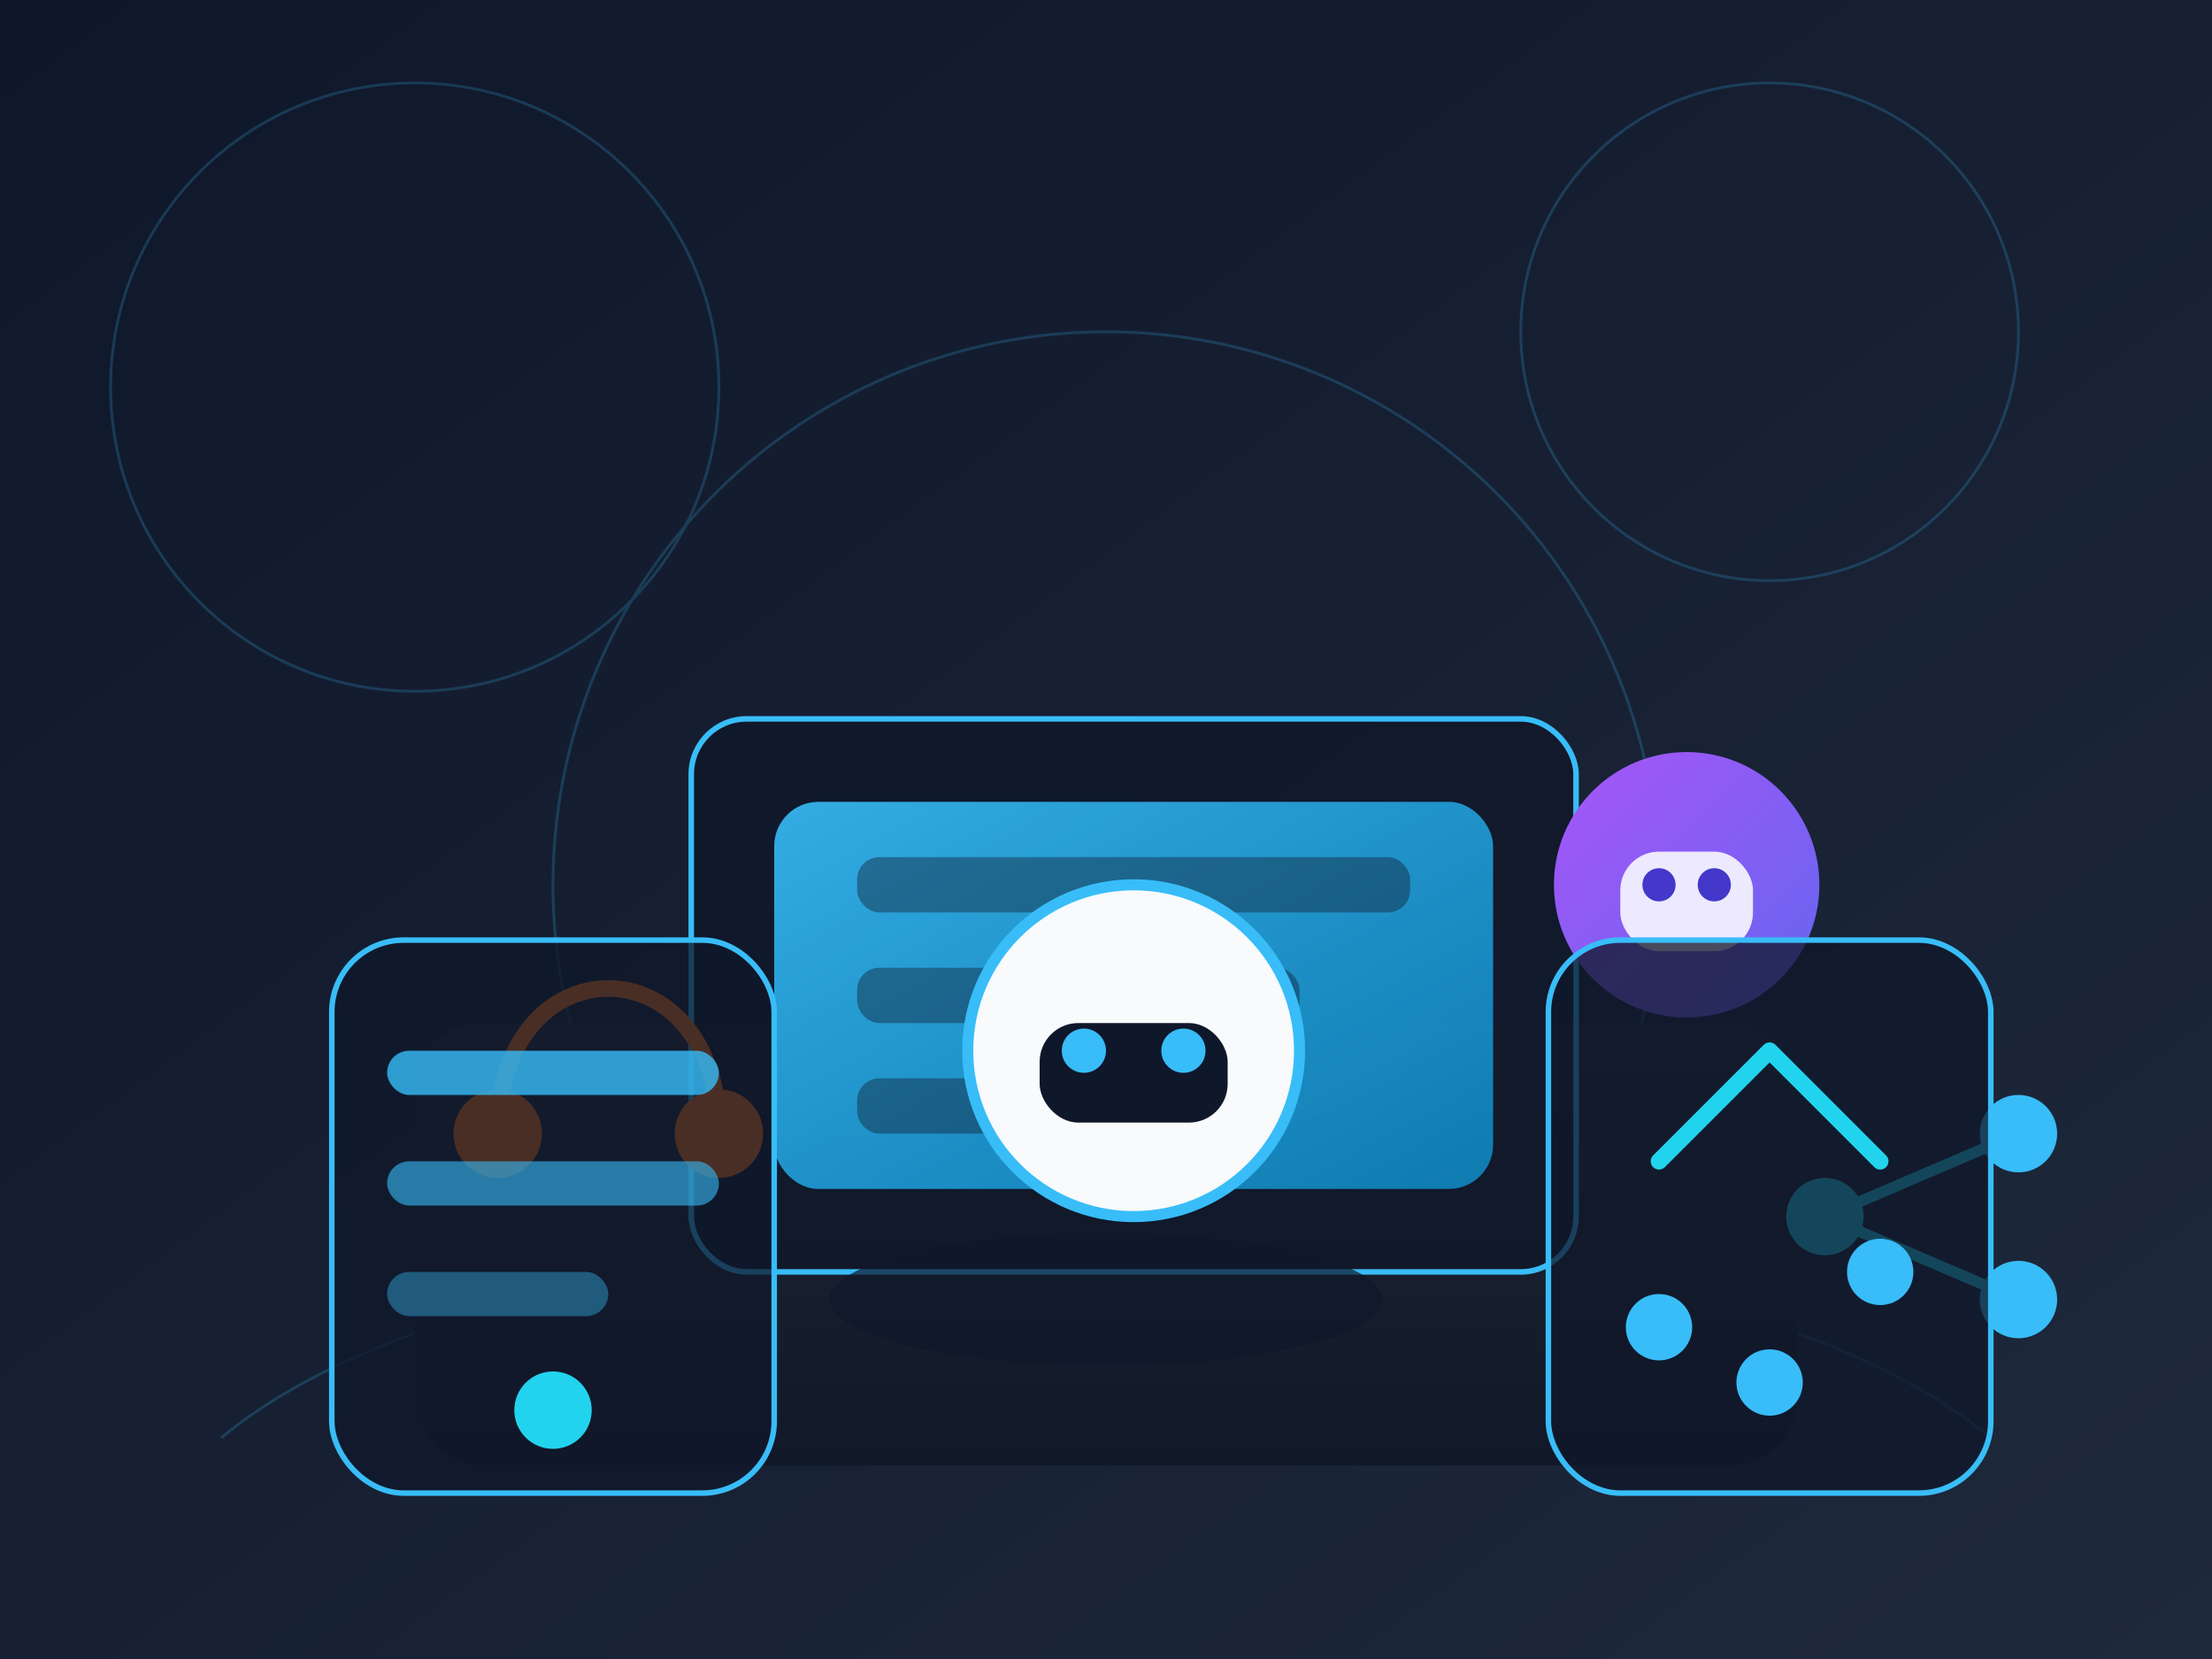 <svg xmlns="http://www.w3.org/2000/svg" viewBox="0 0 800 600" role="img" aria-labelledby="title desc">
  <title id="title">Technical Program Manager coordinating AI agents in a futuristic workspace</title>
  <desc id="desc">An illustration showing a person at a desk reviewing holographic dashboards while friendly robots collaborate around them.</desc>
  <defs>
    <linearGradient id="bg" x1="0%" y1="0%" x2="100%" y2="100%">
      <stop offset="0%" stop-color="#0f172a" />
      <stop offset="100%" stop-color="#1e293b" />
    </linearGradient>
    <linearGradient id="screen" x1="0%" y1="0%" x2="100%" y2="100%">
      <stop offset="0%" stop-color="#38bdf8" stop-opacity="0.9" />
      <stop offset="100%" stop-color="#0ea5e9" stop-opacity="0.7" />
    </linearGradient>
    <linearGradient id="desk" x1="0%" y1="0%" x2="0%" y2="100%">
      <stop offset="0%" stop-color="#1f2937" />
      <stop offset="100%" stop-color="#111827" />
    </linearGradient>
    <linearGradient id="agent" x1="0%" y1="0%" x2="100%" y2="100%">
      <stop offset="0%" stop-color="#a855f7" />
      <stop offset="100%" stop-color="#6366f1" />
    </linearGradient>
    <filter id="glow" x="-20%" y="-20%" width="140%" height="140%">
      <feGaussianBlur stdDeviation="8" result="coloredBlur" />
      <feMerge>
        <feMergeNode in="coloredBlur" />
        <feMergeNode in="SourceGraphic" />
      </feMerge>
    </filter>
  </defs>
  <rect width="800" height="600" fill="url(#bg)" />
  <g opacity="0.2" stroke="#38bdf8" stroke-width="1">
    <circle cx="150" cy="140" r="110" fill="none" />
    <circle cx="640" cy="120" r="90" fill="none" />
    <circle cx="400" cy="320" r="200" fill="none" />
    <path d="M80 520 C200 420 600 420 720 520" fill="none" />
  </g>
  <g transform="translate(220 260)">
    <rect x="-70" y="110" width="500" height="160" rx="24" fill="url(#desk)" />
    <rect x="30" y="0" width="320" height="200" rx="20" fill="rgba(15,23,42,0.8)" stroke="#38bdf8" stroke-width="2" filter="url(#glow)" />
    <rect x="60" y="30" width="260" height="140" rx="16" fill="url(#screen)" />
    <g fill="rgba(15,23,42,0.4)">
      <rect x="90" y="50" width="200" height="20" rx="8" />
      <rect x="90" y="90" width="160" height="20" rx="8" />
      <rect x="90" y="130" width="120" height="20" rx="8" />
    </g>
    <g transform="translate(180 210)">
      <ellipse cx="0" cy="0" rx="100" ry="24" fill="#0f172a" opacity="0.7" />
    </g>
    <g transform="translate(190 120)">
      <circle cx="0" cy="0" r="60" fill="#f8fafc" stroke="#38bdf8" stroke-width="4" />
      <rect x="-34" y="-10" width="68" height="36" rx="14" fill="#0f172a" />
      <circle cx="-18" cy="0" r="8" fill="#38bdf8" />
      <circle cx="18" cy="0" r="8" fill="#38bdf8" />
    </g>
    <g transform="translate(-40 150)">
      <path d="M0 0 C0 -70 80 -70 80 0" stroke="#f97316" stroke-width="6" fill="none" />
      <circle cx="0" cy="0" r="16" fill="#f97316" />
      <circle cx="80" cy="0" r="16" fill="#f97316" />
    </g>
    <g transform="translate(390 60)">
      <circle cx="0" cy="0" r="48" fill="url(#agent)" />
      <rect x="-24" y="-12" width="48" height="36" rx="14" fill="#ede9fe" />
      <circle cx="-10" cy="0" r="6" fill="#4338ca" />
      <circle cx="10" cy="0" r="6" fill="#4338ca" />
    </g>
    <g transform="translate(440 180)">
      <path d="M0 0 L70 -30" stroke="#22d3ee" stroke-width="4" stroke-linecap="round" />
      <path d="M0 0 L70 30" stroke="#22d3ee" stroke-width="4" stroke-linecap="round" />
      <circle cx="0" cy="0" r="14" fill="#22d3ee" />
      <circle cx="70" cy="-30" r="14" fill="#38bdf8" />
      <circle cx="70" cy="30" r="14" fill="#38bdf8" />
    </g>
  </g>
  <g transform="translate(120 340)">
    <rect x="0" y="0" width="160" height="200" rx="26" fill="rgba(15,23,42,0.75)" stroke="#38bdf8" stroke-width="2" />
    <rect x="20" y="40" width="120" height="16" rx="8" fill="#38bdf8" opacity="0.8" />
    <rect x="20" y="80" width="120" height="16" rx="8" fill="#38bdf8" opacity="0.6" />
    <rect x="20" y="120" width="80" height="16" rx="8" fill="#38bdf8" opacity="0.4" />
    <circle cx="80" cy="170" r="14" fill="#22d3ee" />
  </g>
  <g transform="translate(560 340)">
    <rect x="0" y="0" width="160" height="200" rx="26" fill="rgba(15,23,42,0.75)" stroke="#38bdf8" stroke-width="2" />
    <path d="M40 80 L80 40 L120 80" stroke="#22d3ee" stroke-width="6" fill="none" stroke-linecap="round" stroke-linejoin="round" />
    <circle cx="40" cy="140" r="12" fill="#38bdf8" />
    <circle cx="80" cy="160" r="12" fill="#38bdf8" />
    <circle cx="120" cy="120" r="12" fill="#38bdf8" />
  </g>
</svg>
